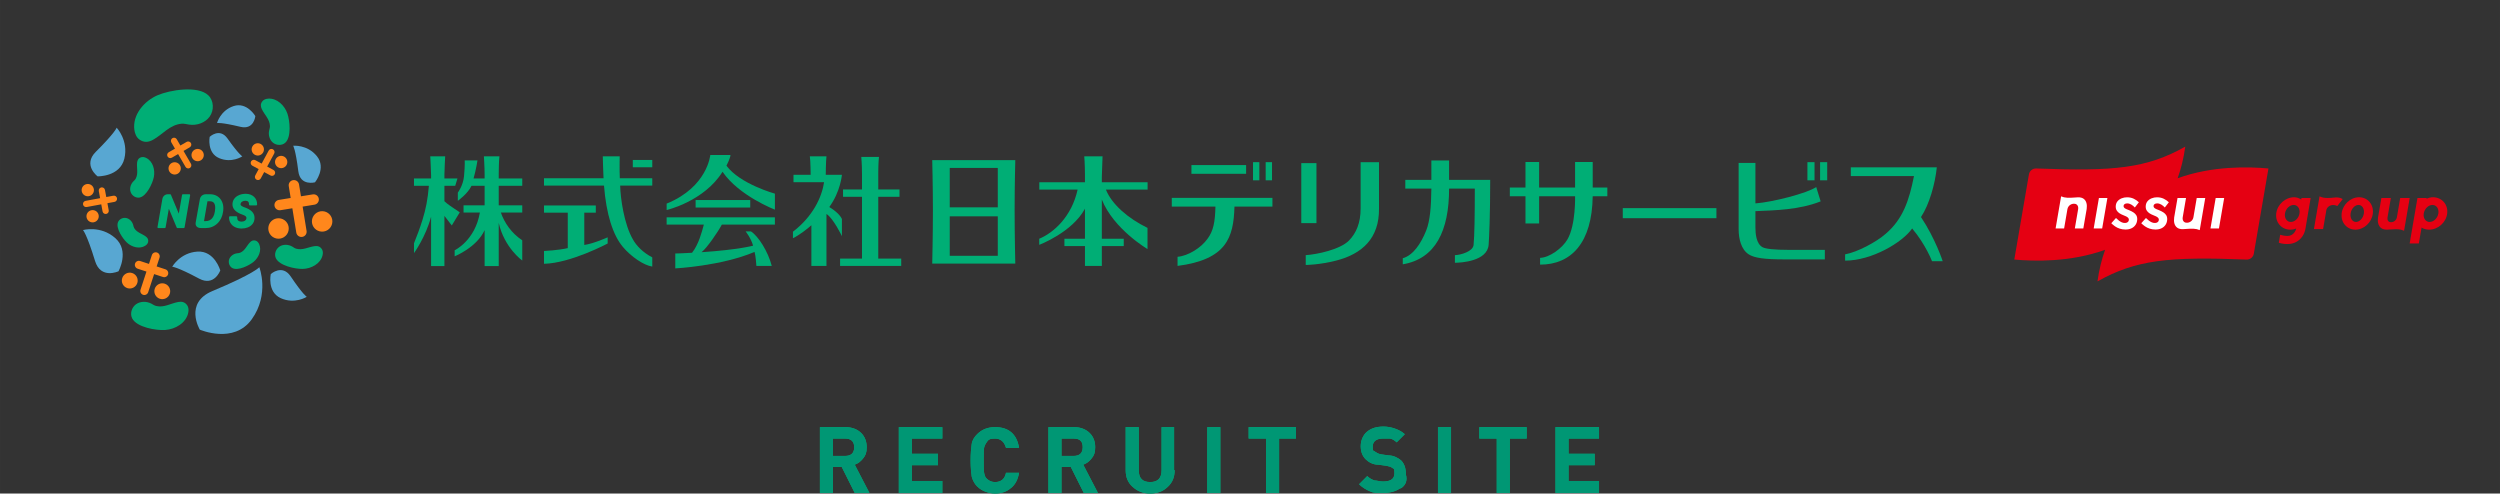 <?xml version="1.0" encoding="UTF-8"?>
<svg xmlns="http://www.w3.org/2000/svg" width="162.1mm" height="32mm" version="1.1" viewBox="0 0 459.496 90.709">
  <rect x="0" y="0" width="459.496" height="90.709" fill="#333333" stroke="none"/>
  <!-- Generator: Adobe Illustrator 28.6.0, SVG Export Plug-In . SVG Version: 1.2.0 Build 709)  -->
  <g>
    <g id="b">
      <g>
        <g>
          <path d="M157.099,90.604l-2.4-4.8h-1.6v4.8h-2.4v-12.1h4.7c1.2,0,2.2.4,2.9,1.1s1,1.6 1,2.6-.2,1.5-.7,2.1c-.4.5-.9.9-1.5,1.1l2.7,5.2s-2.7,0-2.7 0ZM155.299,80.604h-2.2v3.2h2.2c1.1,0,1.7-.5,1.7-1.6s-.6-1.6-1.7-1.6Z" fill="#00ae75"/>
          <path d="M165.199,90.604v-12.1h8v2.1h-5.6v2.8h4.8v2.1h-4.8v2.9h5.6v2.2h-8Z" fill="#00ae75"/>
          <path d="M187.298,86.904c-.2,1.2-.7,2.2-1.5,2.8-.8.7-1.8 1-2.9 1s-2.4-.4-3.3-1.3c-.5-.5-.8-1.1-1-1.8-.1-.7-.2-1.7-.2-3s.1-2.3.2-3c.1-.7.5-1.3 1-1.8.9-.9,2-1.3,3.3-1.3,2.5,0,4,1.3,4.4,3.8h-2.4c-.3-1.1-1-1.7-2-1.7s-1.2.2-1.5.6c-.2.3-.4.6-.5 1s-.1,1.2-.1,2.4,0,2.0.1,2.4.2.8.5 1c.4.4.9.6,1.5.6,1.1,0,1.8-.6,2-1.7h2.4Z" fill="#00ae75"/>
          <path d="M199.198,90.604l-2.4-4.8h-1.7v4.8h-2.4v-12.1h4.7c1.2,0,2.2.4,2.9,1.1s1,1.6 1,2.6-.2,1.5-.7,2.1c-.4.5-.9.9-1.5,1.1l2.7,5.2s-2.6,0-2.6 0ZM197.298,80.604h-2.2v3.2h2.2c1.1,0,1.7-.5,1.7-1.6s-.5-1.6-1.7-1.6Z" fill="#00ae75"/>
          <path d="M215.898,86.404c0,1.3-.4,2.3-1.3,3.1-.8.8-1.9,1.2-3.2,1.2s-2.3-.4-3.2-1.2-1.3-1.8-1.3-3.1v-7.9h2.4v7.9c0,1.5.7,2.2,2.1,2.2s2.1-.7,2.1-2.2v-7.9h2.3v7.9h.1Z" fill="#00ae75"/>
          <path d="M221.898,90.604v-12.1h2.4v12.1h-2.4Z" fill="#00ae75"/>
          <path d="M235.098,80.604v10h-2.4v-10h-3.2v-2.1h8.7v2.1h-3.1Z" fill="#00ae75"/>
          <path d="M257.398,89.704c-.8.6-1.9.9-3.2.9s-1.8,0-2.4-.3c-.7-.3-1.4-.7-2-1.3l1.5-1.5c.4.4.8.6,1.3.8.5,0,1.0.2,1.6.2,1.4,0,2.1-.5,2.1-1.5s-.1-.8-.4-1c-.2-.2-.6-.3-1.1-.4l-1.5-.2c-1,0-1.8-.5-2.3-1-.6-.6-.9-1.4-.9-2.4s.4-2,1.1-2.6c.8-.7,1.8-1,3.1-1s2.9.5,3.9,1.4l-1.5,1.5c-.3-.3-.7-.6-1.2-.7h-1.3c-1.2,0-1.9.5-1.9,1.5s.1.6.4.9c.3.2.6.4,1.1.5l1.4.2c1,0,1.8.5,2.3.9.6.6.9,1.4.9,2.6.3,1.1,0,2-1,2.6l-0-.1Z" fill="#00ae75"/>
          <path d="M264.298,90.604v-12.1h2.4v12.1h-2.4Z" fill="#00ae75"/>
          <path d="M277.498,80.604v10h-2.4v-10h-3.2v-2.1h8.7v2.1h-3.1Z" fill="#00ae75"/>
          <path d="M285.898,90.604v-12.1h8v2.1h-5.6v2.8h4.8v2.1h-4.8v2.9h5.6v2.2h-8Z" fill="#00ae75"/>
        </g>
        <g>
          <path d="M157.099,90.604l-2.4-4.8h-1.6v4.8h-2.4v-12.1h4.7c1.2,0,2.2.4,2.9,1.1s1,1.6 1,2.6-.2,1.5-.7,2.1c-.4.5-.9.9-1.5,1.1l2.7,5.2s-2.7,0-2.7 0ZM155.299,80.604h-2.2v3.2h2.2c1.1,0,1.7-.5,1.7-1.6s-.6-1.6-1.7-1.6Z" fill="#009774"/>
          <path d="M165.199,90.604v-12.1h8v2.1h-5.6v2.8h4.8v2.1h-4.8v2.9h5.6v2.2h-8Z" fill="#009774"/>
          <path d="M187.298,86.904c-.2,1.2-.7,2.2-1.5,2.8-.8.7-1.8 1-2.9 1s-2.4-.4-3.3-1.3c-.5-.5-.8-1.1-1-1.8-.1-.7-.2-1.7-.2-3s.1-2.3.2-3c.1-.7.5-1.3 1-1.8.9-.9,2-1.3,3.3-1.3,2.5,0,4,1.3,4.4,3.8h-2.4c-.3-1.1-1-1.7-2-1.7s-1.2.2-1.5.6c-.2.3-.4.6-.5 1s-.1,1.2-.1,2.4,0,2.0.1,2.4.2.8.5 1c.4.4.9.6,1.5.6,1.1,0,1.8-.6,2-1.7h2.4Z" fill="#009774"/>
          <path d="M199.198,90.604l-2.4-4.8h-1.7v4.8h-2.4v-12.1h4.7c1.2,0,2.2.4,2.9,1.1s1,1.6 1,2.6-.2,1.5-.7,2.1c-.4.5-.9.9-1.5,1.1l2.7,5.2s-2.6,0-2.6 0ZM197.298,80.604h-2.2v3.2h2.2c1.1,0,1.7-.5,1.7-1.6s-.5-1.6-1.7-1.6Z" fill="#009774"/>
          <path d="M215.898,86.404c0,1.3-.4,2.3-1.3,3.1-.8.8-1.9,1.2-3.2,1.2s-2.3-.4-3.2-1.2-1.3-1.8-1.3-3.1v-7.9h2.4v7.9c0,1.5.7,2.2,2.1,2.2s2.1-.7,2.1-2.2v-7.9h2.3v7.9h.1Z" fill="#009774"/>
          <path d="M221.898,90.604v-12.1h2.4v12.1h-2.4Z" fill="#009774"/>
          <path d="M235.098,80.604v10h-2.4v-10h-3.2v-2.1h8.7v2.1h-3.1Z" fill="#009774"/>
          <path d="M257.398,89.704c-.8.6-1.9.9-3.2.9s-1.8,0-2.4-.3c-.7-.3-1.4-.7-2-1.3l1.5-1.5c.4.4.8.6,1.3.8.5,0,1.0.2,1.6.2,1.4,0,2.1-.5,2.1-1.5s-.1-.8-.4-1c-.2-.2-.6-.3-1.1-.4l-1.5-.2c-1,0-1.8-.5-2.3-1-.6-.6-.9-1.4-.9-2.4s.4-2,1.1-2.6c.8-.7,1.8-1,3.1-1s2.9.5,3.9,1.4l-1.5,1.5c-.3-.3-.7-.6-1.2-.7h-1.3c-1.2,0-1.9.5-1.9,1.5s.1.6.4.9c.3.2.6.4,1.1.5l1.4.2c1,0,1.8.5,2.3.9.6.6.9,1.4.9,2.6.3,1.1,0,2-1,2.6l-0-.1Z" fill="#009774"/>
          <path d="M264.298,90.604v-12.1h2.4v12.1h-2.4Z" fill="#009774"/>
          <path d="M277.498,80.604v10h-2.4v-10h-3.2v-2.1h8.7v2.1h-3.1Z" fill="#009774"/>
          <path d="M285.898,90.604v-12.1h8v2.1h-5.6v2.8h4.8v2.1h-4.8v2.9h5.6v2.2h-8Z" fill="#009774"/>
        </g>
      </g>
      <g>
        <g>
          <g>
            <g>
              <path d="M400.246,32.765c.626-1.737,1.106-3.665,1.403-5.811-7.094,3.983-13.077,4.569-27.394,4.011-.655-.026-1.23.438-1.341,1.084l-2.688,15.655c3.568.337,10.322.523,16.691-1.797-.626,1.737-1.106,3.665-1.403,5.811,7.094-3.983,13.077-4.569,27.394-4.011.655.026,1.23-.438,1.341-1.084l2.688-15.655c-3.567-.337-10.322-.523-16.691,1.797" fill="#e50012"/>
              <path d="M389.468,40.555c.179.138.361.246.548.323.187.078.378.112.573.104.195,0,.36-.055.494-.165.134-.11.201-.246.201-.409.008-.146-.036-.27-.134-.372-.098-.101-.226-.191-.384-.268-.158-.077-.335-.153-.53-.226-.236-.09-.461-.203-.677-.342-.215-.138-.388-.315-.518-.53-.13-.216-.187-.482-.171-.798.024-.358.136-.654.335-.89.199-.235.453-.415.762-.536.309-.122.634-.183.975-.183.463,0,.876.088,1.237.262.362.175.677.392.945.652l-.744.963c-.187-.211-.402-.39-.646-.537-.244-.146-.496-.219-.756-.219-.195,0-.354.043-.476.128-.122.085-.187.197-.195.335-.008.139.037.254.134.348.097.093.23.175.396.244.166.069.343.14.53.213.276.114.526.242.75.384.223.142.4.319.53.53.13.211.187.48.171.805-.024.374-.13.697-.317.969-.187.272-.437.482-.75.628-.313.146-.672.219-1.079.219-.382,0-.736-.053-1.06-.158-.325-.106-.616-.248-.872-.427-.256-.179-.486-.37-.689-.573l.866-.963c.187.187.37.35.549.488M394.978,40.555c.179.138.362.246.548.323.187.078.378.112.573.104.195,0,.36-.055.494-.165.134-.11.201-.246.201-.409.008-.146-.037-.27-.134-.372-.098-.101-.226-.191-.384-.268-.158-.077-.335-.153-.53-.226-.236-.09-.461-.203-.677-.342-.215-.138-.388-.315-.518-.53-.13-.216-.187-.482-.171-.798.024-.358.136-.654.335-.89.199-.235.453-.415.762-.536.309-.122.634-.183.975-.183.463,0,.876.088,1.237.262.362.175.676.392.945.652l-.744.963c-.187-.211-.402-.39-.646-.537-.244-.146-.496-.219-.756-.219-.195,0-.354.043-.476.128-.122.085-.187.197-.195.335-.008.139.037.254.134.348.097.093.23.175.396.244.167.069.343.14.53.213.276.114.526.242.75.384.223.142.4.319.53.53.13.211.187.48.171.805-.024.374-.13.697-.317.969-.187.272-.437.482-.75.628-.313.146-.672.219-1.079.219-.382,0-.736-.053-1.061-.158-.325-.106-.616-.248-.872-.427-.256-.179-.486-.37-.689-.573l.866-.963c.187.187.37.35.548.488M387.338,36.39h-1.56l-.963,5.607h1.56l.963-5.607ZM408.801,36.387h-1.56l-.963,5.608h1.56l.963-5.608ZM403.762,36.387h-.006l-.605,3.538c-.114.664-.744,1.11-1.407.996-.393-.067-.641-.45-.567-.962l.611-3.572h-1.56l-.619,3.587c-.049.398-.049.76.041,1.085.09.325.248.585.504.78.256.195.61.289,1.049.28.101,0,.198-.006.292-.018,1.465-.106,2.099-.115,2.813.195l.198-1.154.817-4.755h-1.56ZM379.375,41.997h.006l.605-3.537c.114-.664.744-1.11,1.408-.996.392.067.641.45.567.962l-.611,3.571h1.56l.619-3.587c.049-.398.048-.76-.041-1.085-.09-.325-.248-.585-.504-.78-.256-.195-.61-.289-1.049-.28-.101,0-.198.007-.292.018-1.465.106-2.099.115-2.813-.195l-.198,1.154-.817,4.755h1.56Z" fill="#fff"/>
            </g>
            <g>
              <path d="M441.741,42.373c-.411-.179-.798-.248-1.38-.248-.355,0-.787.026-1.328.065-.091.012-.19.018-.294.018l-.052 0c-.431,0-.781-.1-1.039-.297-.259-.197-.433-.465-.531-.82-.084-.307-.097-.657-.043-1.104l.62-3.593h1.74l-.617,3.608c-.061.425.132.765.471.822.062.011.124.016.185.016.532,0,.984-.381,1.074-.907l.605-3.539h1.746l-1.036,6.029-.122-.053Z" fill="#e60012"/>
              <path d="M435.54,37.146c-.479-.575-1.17-.892-1.945-.892-1.575,0-3.012,1.33-3.202,2.965-.092.79.115,1.535.584,2.099.479.575,1.17.892,1.945.892,1.574,0,3.011-1.33,3.202-2.965.092-.79-.115-1.535-.584-2.099ZM434.478,39.232c-.128.864-.778,1.564-1.452,1.564s-1.117-.7-.989-1.564c.128-.864.778-1.564,1.451-1.564.674,0,1.117.7.989,1.564Z" fill="#e60012"/>
              <path d="M430.59,36.587c-.409-.209-.653-.301-1.225-.301-.171,0-.355.021-.568.046-.116.013-.24.028-.371.039-.221.011-.418.018-.596.018-.582,0-.969-.07-1.379-.248l-.122-.053-1.032,6.012,1.685-0.0.605-3.523c.081-.473.837-1.256,2.012-.716l.991-1.273Z" fill="#e60012"/>
              <path d="M449.183,37.146c-.495-.575-1.209-.892-2.011-.892-.415,0-.817.106-1.187.285l.025-.143h-1.685l-1.434,8.352h1.687l.5-2.915c.407.245.885.377,1.399.377,1.628,0,3.113-1.33,3.311-2.965.096-.79-.119-1.535-.604-2.099ZM448.166,39.232c-.141.864-.856,1.564-1.597,1.564s-1.229-.7-1.088-1.564.856-1.564,1.597-1.564,1.229.7,1.088,1.564Z" fill="#e60012"/>
              <path d="M423.006,36.396l-.009.078s-.013.08-.033.202c-.386-.256-.831-.421-1.307-.421-1.617,0-3.092,1.33-3.288,2.965-.095.79.118,1.535.6,2.099.492.575,1.201.892,1.998.892.38,0,.742-.076,1.078-.21-.054.228-.142.438-.266.627-.156.239-.351.424-.579.551-.228.126-.483.19-.755.19-.277,0-.69-.065-.811-.085-.192-.032-.48-.118-.483-.119l-.057-.017-.25,1.469.043.014c.011.003.268.085.49.127.354.067.666.096,1.043.096.583,0,1.115-.122,1.583-.364.467-.242.861-.593,1.17-1.042.308-.45.509-.99.597-1.605l.923-5.446h-1.687ZM422.645,39.232c-.14.864-.85,1.564-1.586,1.564s-1.22-.7-1.081-1.564c.14-.864.85-1.564,1.586-1.564s1.22.7,1.081,1.564Z" fill="#e60012"/>
            </g>
          </g>
          <rect x="360.63" y="20.225" width="98.711" height="38.223" fill="none"/>
        </g>
        <g>
          <rect x=".6" y=".862" width="74.892" height="76.092" transform="translate(-.862 76.954) rotate(-90)" fill="none"/>
          <g>
            <path d="M31.651,49.024s.876.008,4.943,2.185c2.803,1.5,3.891-1.504,3.891-1.504,0,0-1.026-3.658-4.199-3.461-3.173.197-4.635,2.78-4.635,2.78Z" fill="#58a7d2"/>
            <path d="M39.889,22.615s.686-.173,4.309.695c2.497.598,2.731-1.972,2.731-1.972,0,0-1.551-2.647-3.989-1.843s-3.051,3.12-3.051,3.12Z" fill="#58a7d2"/>
            <path d="M15.252,42.284s.694.703,2.216,5.682c1.049,3.431,4.31,1.893,4.31,1.893,0,0,2.089-3.743-.606-6.11s-5.92-1.464-5.92-1.464Z" fill="#58a7d2"/>
            <path d="M44.536,28.735s-.615-.313-2.722-3.28c-1.452-2.044-3.276-.305-3.276-.305,0,0-.561,2.943,1.749,3.919,2.309.976,4.249-.334,4.249-.334Z" fill="#58a7d2"/>
            <path d="M47.663,49.113s-1.002,1.204-8.621,4.38c-5.251,2.188-2.316,7.096-2.316,7.096,0,0,6.232,2.715,9.548-1.906,3.316-4.621,1.39-9.57,1.39-9.57Z" fill="#58a7d2"/>
            <path d="M53.882,26.79s.441.636.946,4.679c.348,2.787,3.07,2.038,3.07,2.038,0,0,2.114-2.606.353-4.794-1.761-2.188-4.369-1.924-4.369-1.924Z" fill="#58a7d2"/>
            <path d="M56.384,54.554s-.68-.368-2.956-3.749c-1.568-2.329-3.66-.433-3.66-.433,0,0-.71,3.28,1.849,4.437,2.559,1.157,4.767-.255,4.767-.255Z" fill="#58a7d2"/>
            <path d="M21.444,23.471s-.286.905-3.835,4.432c-2.445,2.43.325,4.512.325,4.512,0,0,4.118.097,4.922-3.256.803-3.353-1.411-5.688-1.411-5.688Z" fill="#58a7d2"/>
            <g>
              <path d="M57.801,37.619c.522-.085.877-.577.792-1.099s-.577-.877-1.099-.792l-2.178.353-.353-2.178c-.085-.522-.577-.877-1.099-.792s-.877.577-.792,1.099l.353,2.178-2.178.353c-.522.085-.877.577-.792,1.099s.577.877,1.099.792l2.178-.353.725,4.469c.085.522.577.877,1.099.792s.877-.577.792-1.099l-.725-4.469,2.178-.353Z" fill="#ff871c"/>
              <path d="M50.889,40.138c-1.026.166-1.722,1.133-1.556,2.158.166,1.026,1.133,1.722,2.158,1.556s1.722-1.133,1.556-2.158c-.166-1.026-1.132-1.722-2.158-1.556Z" fill="#ff871c"/>
              <path d="M58.907,38.838c-1.025.166-1.722,1.132-1.556,2.158.166,1.026,1.133,1.722,2.158,1.556,1.026-.166,1.722-1.133,1.556-2.158-.166-1.026-1.133-1.722-2.158-1.556Z" fill="#ff871c"/>
            </g>
            <g>
              <path d="M34.878,27.075c.275-.159.369-.512.21-.787s-.512-.369-.787-.21l-1.148.665-.665-1.148c-.159-.275-.512-.369-.787-.21s-.369.512-.21.787l.665,1.148-1.148.665c-.275.159-.369.512-.21.787s.512.369.787.21l1.148-.665,1.364,2.355c.159.275.512.369.787.21s.369-.512.21-.787l-1.364-2.355,1.148-.665Z" fill="#ff871c"/>
              <path d="M31.535,29.97c-.54.313-.725,1.005-.412,1.545.313.54,1.005.725,1.545.412s.725-1.005.412-1.545c-.313-.54-1.005-.725-1.545-.412Z" fill="#ff871c"/>
              <path d="M35.76,27.523c-.54.313-.725,1.005-.412,1.545.313.54,1.005.725,1.545.412.54-.313.725-1.005.412-1.545-.313-.54-1.005-.725-1.545-.412Z" fill="#ff871c"/>
            </g>
            <g>
              <path d="M46.924,29.438c-.28-.151-.629-.047-.78.233s-.047.629.233.78l1.167.63-.63,1.167c-.151.28-.047.629.233.78s.629.047.78-.233l.63-1.167,1.167.63c.28.151.629.047.78-.233s.047-.629-.233-.78l-1.167-.63,1.292-2.394c.151-.28.047-.629-.233-.78s-.629-.047-.78.233l-1.292,2.394-1.167-.63Z" fill="#ff871c"/>
              <path d="M51.14,30.771c.55.297,1.235.092,1.532-.458.297-.55.092-1.235-.458-1.532s-1.235-.092-1.532.458c-.297.55-.092,1.235.458,1.532Z" fill="#ff871c"/>
              <path d="M46.844,28.452c.549.297,1.235.092,1.532-.458.297-.55.092-1.235-.458-1.532-.55-.297-1.235-.092-1.532.458-.297.55-.092,1.235.458,1.532Z" fill="#ff871c"/>
            </g>
            <g>
              <path d="M18.85,38.86c.058.313.358.519.671.462s.519-.358.462-.671l-.241-1.304,1.304-.241c.313-.058.519-.358.462-.671s-.358-.519-.671-.462l-1.304.241-.241-1.304c-.058-.313-.358-.519-.671-.462s-.519.358-.462.671l.241,1.304-2.676.494c-.313.058-.519.358-.462.671s.358.519.671.462l2.676-.494.241,1.304Z" fill="#ff871c"/>
              <path d="M17.245,34.739c-.113-.614-.703-1.02-1.317-.906-.614.113-1.02.703-.906,1.317s.703,1.02,1.317.906c.614-.113,1.02-.703.906-1.317Z" fill="#ff871c"/>
              <path d="M18.132,39.54c-.113-.614-.703-1.02-1.317-.906-.614.113-1.02.703-.906,1.317.113.614.703,1.02,1.317.906.614-.113,1.02-.703.906-1.317Z" fill="#ff871c"/>
            </g>
            <g>
              <path d="M29.952,50.911c.39.128.808-.085.936-.474s-.085-.808-.474-.936l-1.624-.532.532-1.624c.128-.39-.085-.808-.474-.936s-.808.085-.936.474l-.532,1.624-1.624-.532c-.39-.128-.808.085-.936.474s.085.808.474.936l1.624.532-1.091,3.331c-.128.39.085.808.474.936s.808-.085.936-.474l1.091-3.331,1.624.532Z" fill="#ff871c"/>
              <path d="M24.302,50.185c-.765-.25-1.587.166-1.838.931-.25.765.167,1.587.931,1.838s1.587-.166,1.838-.931c.25-.765-.166-1.587-.931-1.838Z" fill="#ff871c"/>
              <path d="M30.279,52.142c-.764-.25-1.587.166-1.838.931-.25.765.167,1.587.931,1.838.765.25,1.587-.166,1.838-.931.25-.765-.167-1.587-.931-1.838Z" fill="#ff871c"/>
            </g>
            <path d="M28.141,25.683c-.811.453-1.652.597-2.542-.057-.546-.401-.812-1.087-.904-1.758-.378-2.737,1.77-5.309,4.315-6.385,2.191-.926,7.325-1.819,9.273.034,1.031.98,1.087,2.746.261,3.904-.826,1.158-2.368,1.69-3.775,1.483-.474-.07-.947-.215-1.424-.166-2.18.223-3.412,1.944-5.203,2.946Z" fill="#00ae75"/>
            <path d="M48.117,20.05c-.23-.486-.28-.978.132-1.467.253-.3.66-.427,1.051-.454,1.596-.112,2.999,1.23,3.521,2.743.45,1.302.765,4.304-.382,5.357-.607.557-1.629.521-2.266-.002s-.884-1.434-.709-2.239c.059-.271.161-.539.152-.816-.043-1.268-.99-2.048-1.499-3.122Z" fill="#00ae75"/>
            <path d="M45.944,44.541c.283-.295.618-.464,1.077-.303.281.098.481.353.607.623.511,1.103-.061,2.461-.994,3.242-.802.672-2.848,1.708-3.906,1.179-.56-.28-.811-1.015-.612-1.609s.779-1.016,1.398-1.11c.209-.032.426-.032.621-.113.889-.374,1.185-1.257,1.81-1.909Z" fill="#00ae75"/>
            <path d="M26.786,43.46c.329.242.539.553.439,1.029-.061.291-.288.523-.54.682-1.028.649-2.449.257-3.343-.567-.77-.709-2.061-2.604-1.673-3.721.205-.591.902-.935,1.516-.815s1.108.641,1.281,1.243c.058.203.086.418.193.601.486.833,1.399,1.013,2.127,1.549Z" fill="#00ae75"/>
            <path d="M32.767,55.503c.632-.111,1.213-.013,1.644.616.264.386.282.894.189,1.352-.377,1.871-2.363,3.059-4.268,3.181-1.639.105-5.191-.483-6.039-2.134-.449-.874-.083-2.038.719-2.605s1.929-.563,2.799-.107c.293.154.569.356.891.433,1.472.351,2.668-.49,4.064-.736Z" fill="#00ae75"/>
            <path d="M57.829,45.241c.528-.07,1.006.032,1.342.569.206.329.202.751.11,1.128-.378,1.538-2.067,2.453-3.651,2.488-1.363.03-4.288-.582-4.933-1.982-.341-.741.002-1.693.688-2.135s1.619-.399,2.325.009c.238.138.459.315.724.39,1.209.343,2.229-.313,3.396-.467Z" fill="#00ae75"/>
            <path d="M25.193,29.923c.043-.455.219-.835.732-1.013.314-.109.666-.025.964.124,1.213.61,1.655,2.197,1.381,3.527-.236,1.145-1.306,3.472-2.599,3.744-.684.144-1.414-.326-1.653-.983s-.024-1.43.453-1.941c.161-.173.351-.323.464-.53.518-.944.165-1.923.259-2.927Z" fill="#00ae75"/>
            <path d="M34.795,35.701h-1.186c-.074,0-.138.053-.151.127l-.597,3.436-1.447-3.469c-.024-.057-.079-.094-.141-.094h-.422c-.495,0-.918.356-1.003.844l-.903,5.198c-.008.044.005.09.034.125s.072.054.117.054h1.19c.074,0,.138-.053.151-.127l.597-3.428,1.444,3.461c.024.057.079.094.141.094h1.154c.074,0,.138-.053.151-.127l1.024-5.915c.008-.044-.005-.09-.034-.125-.029-.035-.072-.054-.117-.054Z" fill="#00ae75"/>
            <path d="M40.657,36.789c-.211-.344-.491-.612-.832-.796-.338-.183-.723-.28-1.147-.289l-.821-.004c-.518,0-.972.284-1.111.852,0,0-.689,3.808-.78,4.354s.2,1.014,1.002,1.014h.813c.838,0,1.561-.278,2.15-.827.586-.546.945-1.279,1.069-2.178l.029-.219c.028-.255.031-.509.008-.755-.043-.425-.17-.813-.379-1.153ZM37.81,40.641l-.315-.003.634-3.644.517.003c.309.009.532.112.683.312.157.209.233.524.226.927l-.008.13c-.047.773-.227,1.354-.536,1.728-.304.367-.697.546-1.199.546Z" fill="#00ae75"/>
            <path d="M46.689,36.171c-.379-.354-.879-.54-1.488-.551-.434-.006-.842.069-1.217.22-.381.155-.683.372-.896.647-.216.278-.336.602-.357.961-.05.779.416,1.394,1.392,1.829l.777.31c.406.185.416.416.388.574-0.0 0-0.0.001-0.0.001-.028.17-.116.303-.268.407-.16.109-.372.164-.626.164-.296-.005-.511-.077-.638-.214-.121-.13-.174-.334-.158-.603.003-.042-.012-.083-.041-.114-.029-.031-.069-.048-.111-.048l-1.19-.004h-.001c-.083,0-.15.066-.153.148-.012.392.07.747.243,1.054.185.331.458.591.811.772.347.178.747.272,1.188.281.024 0.0.048.001.072.001.403,0,.779-.068,1.118-.202.366-.145.661-.357.877-.63.217-.277.341-.609.367-.988.056-.779-.35-1.39-1.21-1.815l-.319-.146-.535-.203c-.553-.215-.512-.455-.498-.535.031-.182.125-.322.289-.427.176-.113.378-.168.621-.161.23.004.398.065.5.18.103.117.15.291.139.517-.002.042.013.083.042.113.029.03.069.047.111.047h1.186c.084,0,.152-.067.153-.151.006-.594-.185-1.077-.568-1.435Z" fill="#00ae75"/>
          </g>
        </g>
        <g>
          <path d="M85.198,37.736h3.875v-3.59h-2.412c-.674,1.462-2.512,2.761-2.512,2.761v-1.512s.975-1.254,1.14-3.037c.192-2.068.12-2.879.12-2.879h2.352s-.271,1.76-.722,3.32h2.033v-.748c0-1.218-.131-3.321-.131-3.321h2.854c-.109.829-.131,2.863-.131,3.321v.748h4.325v1.346h-4.325v3.59h4.325v1.324h-3.932c.636,1.881,1.966,3.818,3.932,5.106v3.722s-3.296-2.345-4.325-6.928v7.945h-2.592v-6.613c-1.426,3.184-5.509,4.819-5.509,4.819v-1.109s3.758-1.767,4.638-6.941h-3.003v-1.324ZM84.507,39.023l-1.471,2.414-1.354-1.76v9.227h-2.449v-9.08c-.978,3.722-3.142,6.698-3.142,6.698v-1.81c.512-1.246,1.097-2.816,1.552-4.279.643-2.064.974-3.801,1.184-6.283h-2.737v-1.347h3.142v-.661c0-.635-.149-3.412-.149-3.412h2.738s-.14,2.693-.14,3.361v.712h2.396l-.406,1.347h-1.99v2.835c.197.175.219.175.48.415.371.327,2.344,1.623,2.344,1.623Z" fill="#00ae75"/>
          <path d="M119.884,48.996c-1.59-.239-3.889-1.826-5.381-3.589-1.861-2.2-3.074-6.032-3.489-11.295h-11.028v-1.346h10.941c-.067-1.173-.135-4.036-.135-4.036h3.105s-.053,2.502.022,4.036h5.965v1.346h-5.9c.057,2.361.722,7.065,2.313,9.84.677,1.245,1.929,2.504,3.587,3.349v1.695ZM107.389,45.024c1.743-.248,4.299-1.407,4.299-1.407v1.136s-6.806,3.632-11.702,3.732v-2.356s2.649-.12,4.368-.526v-6.509h-4.368v-1.324h9.522v1.324h-2.118v5.929Z" fill="#00ae75"/>
          <path d="M142.426,41.287h-9.757c-.7,1.329-2.73,4.29-3.728,5.068,6.853-.457,9.475-1.201,9.475-1.201-.384-1.399-1.371-2.623-1.371-2.623h.981c1.371.897,3.147,3.706,3.822,6.343h-2.825s-.117-1.877-.337-2.57c-6.123,2.592-14.568,3.027-14.568,3.027v-2.739s1.613-.034,3.079-.135c1.241-1.568,1.816-3.881,2.166-5.17h-6.836v-1.346h19.898v1.346ZM122.528,38.604v-1.18c7.513-3.048,8.023-8.94,8.023-8.94h3.708c0,.545-.739,1.972-.739,1.972,2.51,3.379,8.905,5.136,8.905,5.136v2.944s-6.599-2.536-9.626-6.967c-3.391,5.446-10.272,7.034-10.272,7.034Z" fill="#00ae75"/>
          <path d="M149.129,48.882l0-7.485c-.698.648-2.326,1.89-3.386,2.385v-1.196c3.689-2.83,5.302-6.338,5.723-9.095h-5.622v-1.362h3.154s-.022-2.635-.153-3.398h3.057c-.109.829-.131,3.398-.131,3.398h2.97s-.245,3.081-2.321,5.924c1.985,1.196,2.322,2.211,2.322,2.211v3.136s-1.6-3.316-2.84-4.07v9.553h-2.773ZM165.64,48.875h-11.235v-1.347h4.026v-11.359h-3.485v-1.347h3.485v-2.93c0-1.737-.131-3.053-.131-3.053h3.254c-.109.873-.131,2.492-.131,2.929v3.054h3.901v1.347h-3.901v11.359h4.217v1.347Z" fill="#00ae75"/>
          <path d="M186.61,29.435s-.124,4.557-.124,9.205.124,9.814.124,9.814h-15.267s.124-5.211.124-9.723-.124-9.295-.124-9.295h15.267ZM174.561,30.869v7.235h8.83v-7.235h-8.83ZM174.561,39.766v7.253h8.83v-7.253h-8.83Z" fill="#00ae75"/>
          <path d="M199.414,48.875v-3.643h-3.775v-1.347h3.775v-5.524c-2.37,4.373-8.405,6.64-8.405,6.64v-1.117c2.617-1.083,5.955-4.027,7.058-9.04h-7.044v-1.346h8.391v-1.221c0-2.166-.131-3.547-.131-3.547h3.363s-.131,3.291-.131,3.75v1.018h8.41v1.346h-7.666c1.083,2.712,4.067,5.295,7.648,7.042v3.893s-6.249-3.689-8.392-9.103v7.208h4.026v1.347h-4.026v3.643h-3.101Z" fill="#00ae75"/>
          <path d="M233.868,37.968h-6.976c-.153,5.743-1.492,9.741-10.46,10.906v-1.675c1.922-.153,4.339-1.645,5.519-3.326,1.07-1.442,1.38-3.067,1.446-5.905h-8.025v-1.601h18.496v1.601ZM229.032,31.944h-10.049v-1.601h10.049v1.601Z" fill="#00ae75"/>
          <path d="M239.175,41.012v-11.028h2.787v11.028h-2.787ZM239.99,46.897c2.053-.131,6.348-1.029,7.971-2.707,1.308-1.354,2.121-3.199,2.121-5.885v-8.495h3.377v8.516c.066,5.482-3.113,8.345-7.851,9.563-3.127.804-5.617.812-5.617.812v-1.805Z" fill="#00ae75"/>
          <path d="M267.412,46.898c1.049-.027,3.328-.677,3.43-1.879.165-1.638.227-5.442.227-10.355h-4.727c0,7.72-2.474,12.906-8.514,13.915v-1.113c1.973-.566,3.351-2.762,4.282-5.036.767-1.872.932-4.598.974-7.765h-4.791v-1.601h4.791v-3.575h3.258v3.575h7.556c0,6.465-.19,10.681-.289,11.936-.238,3.008-5.058,3.294-6.197,3.294,0-.496-0-1.395-0-1.395Z" fill="#00ae75"/>
          <path d="M280.38,41.076v-5.008h-2.876v-1.601h2.876v-4.695h2.508v4.695h6.609v-4.695h3.24v4.695h2.689v1.601h-2.689c-.113,8.528-3.916,12.571-9.671,12.571v-1.245c1.725-.044,4.093-1.773,5.033-3.4,1.55-2.682,1.399-7.926,1.399-7.926h-6.609v5.008h-2.508Z" fill="#00ae75"/>
          <path d="M335.402,47.675h-7.427c-3.647,0-5.528-.255-6.568-.928-1.371-.888-1.847-2.83-1.847-4.599v-12.205h3.085v7.441c3.187-.233,9.536-1.873,11.173-3.008l.816,2.637c-3.929,1.559-8.32,1.643-11.989,1.796v3.012c0,1.113.142,2.989,1.315,3.621.535.288,2.015.485,4.941.485h6.502v1.749Z" fill="#00ae75"/>
          <path d="M340.176,30.757h15.805c-.313,3.06-1.378,6.841-2.907,9.134,2.673,4.027,3.993,8.122,3.993,8.122h-1.963s-1.151-3.046-3.655-6.024c-1.76,2.572-7.434,5.915-12.32,5.915v-1.157c2.224-.392,5.755-2.269,7.458-3.776,3.21-2.73,4.326-6.224,5.2-10.614h-11.611v-1.6Z" fill="#00ae75"/>
          <rect x="116.306" y="29.401" width="3.578" height="1.342" fill="#00ae75"/>
          <rect x="127.852" y="36.767" width="10.039" height="1.376" fill="#00ae75"/>
          <rect x="230.301" y="29.807" width="1.165" height="3.334" fill="#00ae75"/>
          <rect x="232.63" y="29.807" width="1.165" height="3.334" fill="#00ae75"/>
          <rect x="332.201" y="29.807" width="1.307" height="3.334" fill="#00ae75"/>
          <rect x="334.53" y="29.807" width="1.307" height="3.334" fill="#00ae75"/>
          <rect x="298.263" y="38.256" width="17.213" height="1.85" fill="#00ae75"/>
        </g>
      </g>
    </g>
  </g>
</svg>